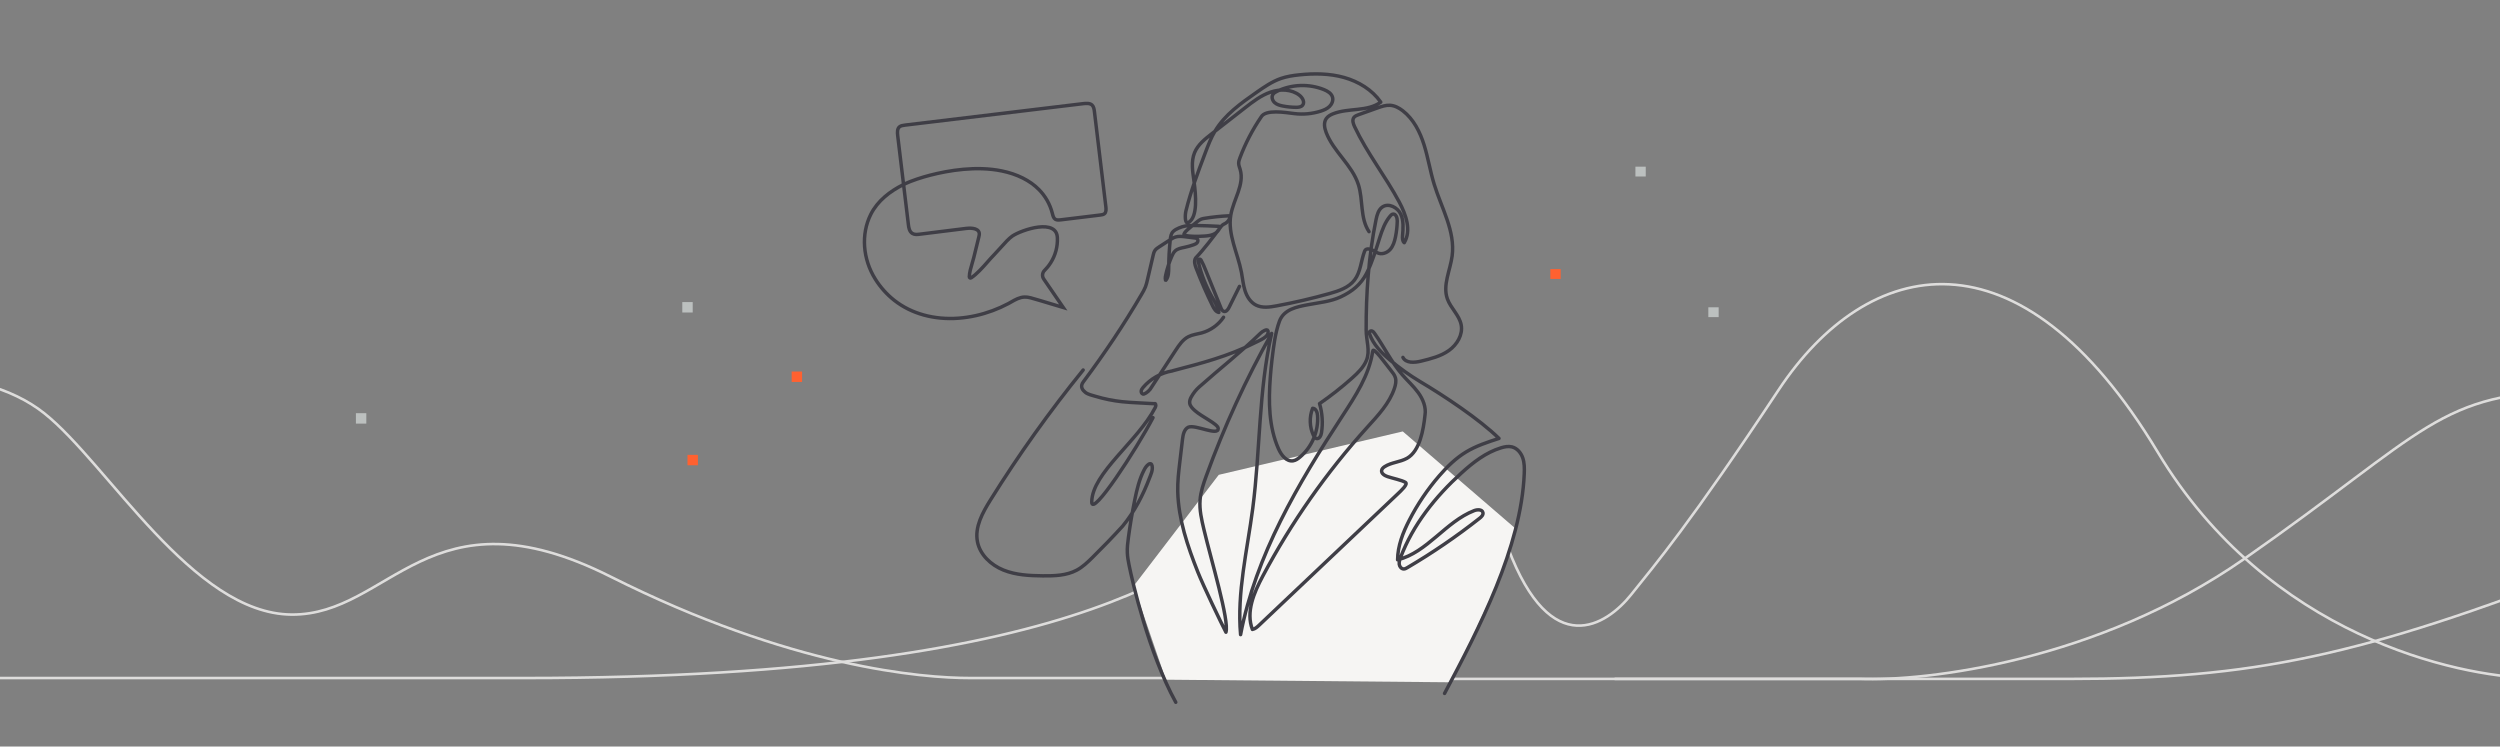 <svg width="1440" height="430" viewBox="0 0 1440 430" fill="none" xmlns="http://www.w3.org/2000/svg">
<rect x="0" y="0" width="1440" height="430" fill="#808080" stroke="none"/>
<g clip-path="url(#clip0_3369_8386)">
<path d="M930 391.048L1192.33 391.048C1297.5 391.048 1359.08 378.183 1492.07 326.617C1658.32 262.159 1758.12 282.541 1811.53 302.946C1873.5 326.617 1926.82 322.679 1967 281.55C2002.07 245.651 2072.96 86.815 2177 132.552C2289.78 182.128 2291.61 391.047 2606.39 391.047C2822.53 391.047 3410.3 391.047 3698.23 391.047" stroke="#DEDDDC" stroke-width="1.5" stroke-miterlimit="10"/>
<path d="M836 391.029H1071C1109.67 392.529 1208.1 380.829 1292.5 322.029C1398 248.529 1404.39 225.328 1484.71 225.327C1545.5 225.326 1629 303.053 1694.5 338.029C1786.87 387.355 1884 391.029 2009.5 391.029C2109.9 391.029 2426 391.029 2571.5 391.029" stroke="#DEDDDC" stroke-width="1.5" stroke-miterlimit="10"/>
<path d="M-2047 390.55C-1660.5 390.55 -1571.5 394.644 -1448 361.552C-1366 339.58 -1316.66 221.186 -1253 227.552C-1168 236.052 -1106.68 269.94 -1061 173.052C-1011.5 68.055 -947 117.051 -937 136.551C-927 156.051 -891 235.551 -848.859 263.763C-806.717 291.975 -786.5 227.551 -714 310.551C-659.406 373.052 -601.044 347.184 -580 340.051C-550.5 330.052 -482 274.552 -385.264 324.999C-292.105 373.58 -197.509 390.589 -160.5 390.551H302C636.759 390.551 694.546 317.422 732.5 293.051C780 262.551 845 253.051 868.694 315.765C893.492 381.401 925.501 360.051 939.501 342.551C953.501 325.051 973.501 301.551 1024.5 224.551C1075.5 147.551 1163 127.551 1242.86 260.424C1306.74 366.722 1415.4 389.467 1458 390.552L2077 391.052" stroke="#DEDDDC" stroke-width="1.5" stroke-miterlimit="10"/>
<path d="M670.5 390.551C642.666 390.551 581.4 390.551 559 390.551C531 390.551 456 384.551 351.5 332.051C247 279.551 224.855 354.444 167.927 353.997C111 353.551 62.111 267.14 25.5 238.052C-11.111 208.963 -91.5 202.549 -185.5 265.552C-329.629 368.253 -428 390.551 -758.5 390.551H-1784" stroke="#DEDDDC" stroke-width="1.5" stroke-miterlimit="10"/>
<path d="M864.5 331.5L873 304.5L808 248.5L702 273.5L653 337.5L671.5 391.5L836 393L864.5 331.5Z" fill="#F6F5F3"/>
<path d="M808.092 205.859C809.799 209.308 814.765 208.923 818.499 208.017C824.101 206.654 829.853 205.233 834.549 201.893C839.246 198.553 842.712 192.808 841.645 187.144C840.593 181.538 835.577 177.496 833.674 172.11C830.879 164.195 835.341 155.74 836.433 147.417C838.3 133.213 830.302 119.849 826.092 106.155C823.791 98.678 822.598 90.883 820.257 83.424C817.908 75.953 814.203 68.609 808.017 63.815C805.875 62.153 803.361 60.81 800.649 60.642C798.188 60.493 795.778 61.339 793.454 62.168C789.816 63.459 786.184 64.761 782.546 66.053C781.527 66.417 780.442 66.831 779.809 67.709C778.748 69.202 779.454 71.262 780.231 72.919C787.397 88.174 798.034 101.544 805.988 116.41C809.87 123.657 813.048 132.715 808.857 139.791C807.751 138.871 807.758 137.206 807.868 135.774C808.192 131.549 808.613 127.091 806.788 123.27C804.956 119.448 799.894 116.835 796.355 119.15C793.968 120.711 793.158 123.771 792.591 126.558C788.341 147.24 786.808 169.048 786.907 190.191C786.931 196.123 789.308 202.079 787.055 207.566C785.382 211.636 782.107 214.811 778.823 217.738C772.879 223.039 766.609 227.968 760.054 232.496C761.669 237.909 762.054 243.693 761.183 249.271C760.925 250.916 759.908 252.983 758.29 252.604C757.434 252.404 756.921 251.561 756.543 250.767C754.272 245.927 754.097 240.143 756.087 235.18C757.937 235.173 758.776 237.491 758.909 239.341C759.554 248.37 755.618 257.607 748.656 263.391C747.56 264.303 746.332 265.158 744.928 265.409C741.07 266.096 738.04 262.17 736.444 258.591C730.788 245.831 730.64 231.351 731.689 217.428C732.219 210.4 733.036 203.39 734.124 196.432C734.664 192.993 735.756 188.138 737.007 184.894C739.604 178.154 746.976 176.731 753.299 175.529C759.621 174.326 766.388 173.742 772.223 171.011C778.871 167.896 783.794 163.951 787.161 157.428C790.519 150.903 792.508 143.782 794.757 136.8C796.178 132.392 797.777 127.915 800.783 124.398C801.168 123.938 801.616 123.482 802.201 123.349C803.981 122.917 804.856 125.443 804.821 127.274C804.755 130.346 804.419 133.402 803.812 136.408C803.272 139.073 802.462 141.806 800.623 143.808C798.775 145.808 795.641 146.839 793.245 145.539C792.368 145.062 787.126 141.462 785.972 144.8C783.904 150.274 783.757 156.605 780.214 161.268C776.826 165.719 771.11 167.594 765.729 169.107C755.688 171.919 745.521 174.276 735.272 176.187C731.32 176.925 727.04 177.545 723.447 175.734C720.257 174.12 718.224 170.827 717.135 167.425C716.046 164.023 715.747 160.424 715.082 156.916C712.965 145.838 707.07 135.046 708.933 123.918C710.431 114.957 716.905 106.342 714.344 97.623C713.999 96.435 713.484 95.273 713.468 94.04C713.455 92.954 713.827 91.899 714.209 90.883C717.32 82.61 721.423 74.704 726.402 67.402C728.964 62.857 740.091 64.766 745.568 65.433C750.619 66.05 755.807 65.568 760.663 64.039C762.543 63.448 764.42 62.665 765.831 61.277C767.232 59.896 768.082 57.801 767.512 55.907C766.866 53.742 764.673 52.47 762.578 51.621C753.976 48.145 743.899 48.51 735.57 52.587C734.62 53.049 733.649 53.606 733.127 54.519C732.279 55.995 732.946 57.983 734.212 59.121C735.479 60.26 737.205 60.727 738.879 61.055C741.392 61.542 743.938 61.801 746.493 61.816C747.858 61.819 749.389 61.688 750.268 60.646C751.714 58.938 750.293 56.291 748.527 54.904C743.93 51.311 737.362 51.166 731.85 53.059C726.33 54.95 721.62 58.597 717.023 62.187C710.631 67.171 704.25 72.147 697.858 77.13C693.99 80.145 689.968 83.363 688.085 87.886C685.96 93.002 686.951 98.804 687.723 104.283C688.864 112.431 690 125.047 684.554 128.157C682.396 129.387 682.507 123.867 683.101 121.451C685.906 110.06 690.073 99.054 694.223 88.081C695.865 83.741 697.521 79.376 699.912 75.394C705.547 66.009 714.792 59.459 723.763 53.194C728.184 50.111 732.678 46.981 737.77 45.212C741.174 44.033 744.765 43.486 748.353 43.112C756.975 42.214 765.808 42.282 774.155 44.617C782.501 46.952 790.361 51.71 795.319 58.824C787.568 64.515 776.678 61.994 767.756 65.585C766.235 66.201 764.733 67.059 763.833 68.442C762.351 70.715 762.898 73.732 763.862 76.269C768.063 87.348 778.866 95.074 782.438 106.367C785.251 115.261 783.342 125.696 788.554 133.432" stroke="#3F3E46" stroke-width="2" stroke-linecap="round" stroke-linejoin="round"/>
<path d="M704.76 182.736C701.802 187.101 697.261 190.358 692.179 191.755C689.599 192.463 686.864 192.727 684.479 193.951C681.272 195.594 679.16 198.737 677.184 201.756C672.28 209.256 667.377 216.747 662.472 224.246C661.089 225.995 659.043 227.169 658.346 226.986C657.598 226.792 657.215 225.896 657.338 225.14C657.461 224.385 657.951 223.739 658.447 223.148C662.693 218.151 668.746 214.731 675.212 213.66L675.579 213.524C691.621 209.355 707.804 205.127 722.546 197.564C725.733 195.926 731.272 193.994 730.341 190.536C729.957 189.112 727.101 190.897 726.043 191.926C714.814 202.84 702.659 212.273 690.632 222.972C688.859 224.552 687.393 226.474 686.223 228.534C685.608 229.617 685.115 230.845 685.248 232.086C685.445 233.896 686.884 235.282 688.241 236.504C692.168 240.039 701.569 244.257 701.691 246.733C701.939 251.495 688.772 244.407 684.492 246.046C682.054 247.223 681.437 250.354 681.12 253.041C680.61 257.325 680.108 261.619 679.598 265.902C678.917 271.65 678.24 277.416 678.379 283.201C678.775 299.139 684.07 314.622 689.938 329.45C692.977 337.129 703.457 359.04 706.139 364.154C708.164 357.486 697.648 322.722 693.434 304.885C692.122 299.339 690.805 293.693 691.234 288.016C691.596 283.209 693.19 278.594 694.838 274.063C705.113 245.758 717.711 218.298 732.47 192.049C724.906 225.019 725.957 259.32 721.578 292.865C718.421 317.059 712.406 341.245 714.578 365.545C723.28 319.8 747.66 278.709 773.132 239.738C780.746 228.09 788.699 216.027 790.689 202.251C790.932 199.328 798.302 209.83 801.247 213.446C802.268 214.702 803.304 216.017 803.749 217.572C804.31 219.546 803.864 221.668 803.211 223.616C800.31 232.336 793.741 239.255 787.568 246.072C764.078 272.039 743.807 300.919 727.37 331.828C722.308 341.341 717.516 352.499 721.389 362.558C722.936 362.275 724.162 361.146 725.305 360.063C751.82 334.943 778.335 309.823 804.861 284.697C807.124 282.552 811.15 278.871 809.554 277.86C807.536 276.581 802.053 275.495 799.212 274.515C797.529 273.939 795.554 272.752 795.811 270.989C795.953 270.028 796.76 269.307 797.579 268.779C801.447 266.292 806.446 266.206 810.452 263.959C817.829 259.823 819.892 247.556 820.795 239.146C821.549 234.58 819.644 229.94 816.938 226.195C814.232 222.451 810.738 219.341 807.712 215.844C801.444 208.601 797.279 199.806 791.728 192.004C791.359 191.494 790.96 190.959 790.386 190.712C789.804 190.464 788.999 190.648 788.783 191.247C788.657 191.61 788.77 191.999 788.889 192.363C791.007 198.498 795.808 203.301 800.773 207.486C806.121 212.002 811.827 216.088 817.824 219.693C831.699 227.932 852.205 241.501 863.418 252.532C856.872 254.659 850.255 256.815 844.37 260.382C838.494 263.951 833.527 268.833 829.026 274.029C822.269 281.834 816.448 290.459 811.74 299.65C808.086 306.765 805.051 314.454 805.013 322.457C822.097 318.229 832.678 300.507 849.085 294.135C850.94 293.41 853.762 293.33 854.175 295.27C854.457 296.58 853.294 297.713 852.235 298.542C839.016 308.949 825.097 318.453 810.596 326.98C809.988 327.336 809.351 327.703 808.644 327.728C807.287 327.771 806.178 326.458 805.976 325.12C805.774 323.783 806.231 322.428 806.707 321.15C813.835 302.257 826.825 286.019 841.778 272.449C848.491 266.354 855.863 260.606 864.546 257.964C866.597 257.338 868.8 256.892 870.887 257.412C873.879 258.161 876.096 260.832 877.104 263.742C878.11 266.661 878.089 269.816 877.965 272.902C876.188 315.311 852.008 361.93 832.068 399.404" stroke="#3F3E46" stroke-width="2" stroke-linecap="round" stroke-linejoin="round"/>
<path d="M664.13 240.565C654.829 258.346 628.677 298.65 628.84 289.063C629.109 272.39 655.32 254.267 665.374 234.825C665.778 234.032 666.047 232.827 665.236 232.464L665.467 232.57C662.175 232.391 658.89 232.222 655.598 232.043C652.485 231.877 649.381 231.713 646.279 231.376C641.141 230.821 636.053 229.795 631.096 228.307C629.397 227.801 626.613 227.18 625.233 226.062C623.853 224.943 621.691 222.841 624.101 219.791C636.187 203.606 647.382 186.968 657.563 169.529C658.375 168.135 659.197 166.735 659.779 165.226C660.279 163.926 660.602 162.56 660.914 161.2C662.008 156.501 663.102 151.802 664.204 147.104C664.43 146.135 664.668 145.15 665.218 144.317C665.832 143.398 666.793 142.766 667.728 142.164C669.751 140.849 671.781 139.545 673.804 138.23C674.824 137.575 675.857 136.904 677.014 136.534C678.906 135.927 680.956 136.166 682.922 136.413C684.675 136.631 686.421 136.848 688.166 137.064C688.672 137.122 689.217 137.208 689.595 137.556C690.199 138.11 690.077 139.147 689.563 139.779C689.049 140.411 688.249 140.733 687.477 141.007C685.837 141.588 684.156 142.06 682.456 142.418C680.496 142.837 678.377 143.156 676.907 144.521C675.999 145.366 675.442 146.516 674.943 147.652C673.397 151.194 672.209 154.889 671.393 158.667C671.19 159.087 671.021 162.335 671.669 161.269C673.147 159.295 673.165 156.641 673.178 154.177C673.209 148.813 673.495 143.451 674.057 138.114C674.247 136.326 674.546 134.372 675.9 133.199C677.371 131.788 680.589 130.585 682.593 130.213C684.597 129.841 686.652 129.853 688.692 129.889C693.118 129.966 697.552 130.127 701.968 130.366C702.148 130.379 702.344 130.395 702.47 130.523C702.617 130.683 702.589 130.932 702.531 131.147C702.088 132.85 700.664 134.172 699.062 134.907C697.453 135.631 695.667 135.843 693.909 135.969C691.826 136.124 689.73 136.175 687.648 136.12C685.901 136.076 684.141 135.966 682.448 135.516C682.266 135.475 682.072 135.404 681.982 135.239C681.893 135.064 681.968 134.853 682.043 134.679C682.524 133.666 683.371 132.89 684.21 132.149C686 130.572 687.83 129.06 689.714 127.596C690.386 127.072 691.067 126.55 691.856 126.235C692.477 125.982 693.149 125.868 693.81 125.76C698.374 125.012 702.988 124.53 707.608 124.305C707.949 124.289 708.385 124.332 708.495 124.657C708.539 124.785 708.508 124.924 708.479 125.054C708.144 126.554 707.152 127.899 705.807 128.664C705.317 128.946 704.779 129.154 704.315 129.478C703.762 129.874 703.347 130.428 702.943 130.975C698.911 136.357 693.366 143.75 688.699 148.59C687.572 150.296 688.248 152.568 688.987 154.481C691.832 161.889 695.007 169.161 698.508 176.278C699.293 177.864 700.319 179.632 702.056 179.965C701.454 176.58 699.551 173.607 697.879 170.612C694.491 164.539 691.944 157.999 690.329 151.239C690.226 150.806 690.128 150.347 690.268 149.923C690.408 149.499 690.877 149.149 691.296 149.315C691.555 149.418 691.716 149.673 691.854 149.913C692.845 151.673 693.602 153.544 694.361 155.407C697.322 162.704 700.28 170.009 703.241 177.307C703.593 178.177 704.066 179.157 704.971 179.386C706.288 179.725 707.329 178.282 707.938 177.062C709.939 173.029 711.94 168.996 713.942 164.964" stroke="#3F3E46" stroke-width="2" stroke-linecap="round" stroke-linejoin="round"/>
<path d="M677.24 404.511C661.61 376.078 652.185 334.701 650.327 325.438C649.866 323.141 649.451 320.837 649.344 318.5C649.206 315.529 649.559 312.558 649.961 309.616C650.943 302.315 652.17 295.06 653.644 287.842C654.836 282.008 656.208 276.142 658.929 270.841C659.607 269.517 660.414 268.186 661.661 267.372C661.979 267.17 662.356 266.99 662.718 267.08C663.238 267.196 663.497 267.791 663.61 268.307C664.146 270.839 662.882 273.325 661.96 275.741C658.626 284.566 653.55 294.667 646.648 303.041C640.973 309.259 635.124 315.319 629.126 321.228C626.409 323.899 623.619 326.572 620.268 328.373C614.369 331.555 607.37 331.75 600.675 331.686C592.972 331.607 585.088 331.241 577.95 328.346C570.812 325.452 564.453 319.555 562.999 311.993C561.365 303.526 565.982 295.234 570.545 287.921C586.759 261.924 604.59 236.924 623.9 213.129" stroke="#3F3E46" stroke-width="2" stroke-linecap="round" stroke-linejoin="round"/>
<path d="M598.115 130.805C601.079 130.449 603.874 130.599 605.907 131.633C607.915 132.655 608.943 134.411 609.05 137.003C609.151 139.462 608.891 141.911 608.275 144.282C606.859 149.738 603.887 153.545 601.644 155.777C600.321 157.093 600.132 159.172 601.195 160.721L612.448 177.128C610.024 176.417 607.589 175.677 605.222 174.959C601.447 173.813 597.543 172.627 593.678 171.555C592.431 171.21 591.225 171.057 590.093 171.103C587.22 171.219 584.824 172.592 582.503 173.919C581.938 174.242 581.354 174.576 580.779 174.882C577.891 176.417 574.854 177.779 571.753 178.93C565.362 181.302 558.813 182.764 552.289 183.27C538.117 184.373 524.907 180.716 515.091 172.974C510.828 169.611 507.171 165.529 504.223 160.84C496.903 149.2 495.88 134.892 501.551 123.502C505.449 115.675 512.66 110.147 520.456 106.262L523.249 129.546C523.41 130.881 523.707 133.365 525.549 134.476C526.846 135.259 528.418 135.064 529.569 134.921L556.563 131.563L556.61 131.558C557.846 131.409 563.4 130.929 564.029 134.189C564.18 134.976 563.969 135.836 563.765 136.667L560.872 148.444C560.62 149.471 560.302 150.535 559.965 151.662C559.188 154.263 558.384 156.952 558.317 159.469C558.309 159.725 558.446 159.962 558.669 160.085C558.893 160.208 559.166 160.195 559.377 160.052C562.759 157.759 565.796 154.316 568.733 150.986C570.084 149.454 571.36 148.008 572.645 146.697C573.839 145.478 575.093 144.074 576.305 142.716C578.691 140.043 581.158 137.279 583.193 135.913C585.776 134.178 592.272 131.509 598.115 130.806L598.115 130.805Z" stroke="#3F3E46" stroke-width="2" stroke-miterlimit="10"/>
<path d="M623.764 59.72C625.632 59.495 627.727 59.351 628.976 60.471C629.963 61.358 630.215 62.846 630.405 64.421L636.957 118.98C637.155 120.627 637.194 122.268 636.154 123.116C635.556 123.604 634.706 123.741 633.657 123.868L611.185 126.596C609.923 126.752 608.734 126.842 607.879 126.318C606.854 125.688 606.504 124.311 606.166 122.978L606.116 122.781C604.808 117.654 602.127 112.933 598.362 109.127C593.248 103.956 585.858 100.265 576.993 98.453C562.366 95.462 546.456 98.15 535.686 100.931C530.912 102.163 525.603 103.867 520.44 106.2L517.081 78.198C516.841 76.197 516.792 74.194 518.047 73.1C518.845 72.406 520.03 72.214 521.382 72.052L623.754 59.721L623.764 59.72Z" stroke="#3F3E46" stroke-width="2" stroke-miterlimit="10"/>
<path d="M402 262H396V268H402V262Z" fill="#FF6130"/>
<path d="M462 214H456V220H462V214Z" fill="#FF6130"/>
<path d="M211 238H205V244H211V238Z" fill="#BCC0BF"/>
<path d="M399 174H393V180H399V174Z" fill="#BCC0BF"/>
<path d="M947.949 96H942V101.662H947.949V96Z" fill="#BCC0BF"/>
<path d="M898.949 155H893V160.662H898.949V155Z" fill="#FF6130"/>
<path d="M989.949 177H984V182.662H989.949V177Z" fill="#BCC0BF"/>
</g>
<defs>
<clipPath id="clip0_3369_8386">
<rect width="1440" height="430" fill="white"/>
</clipPath>
</defs>
</svg>
